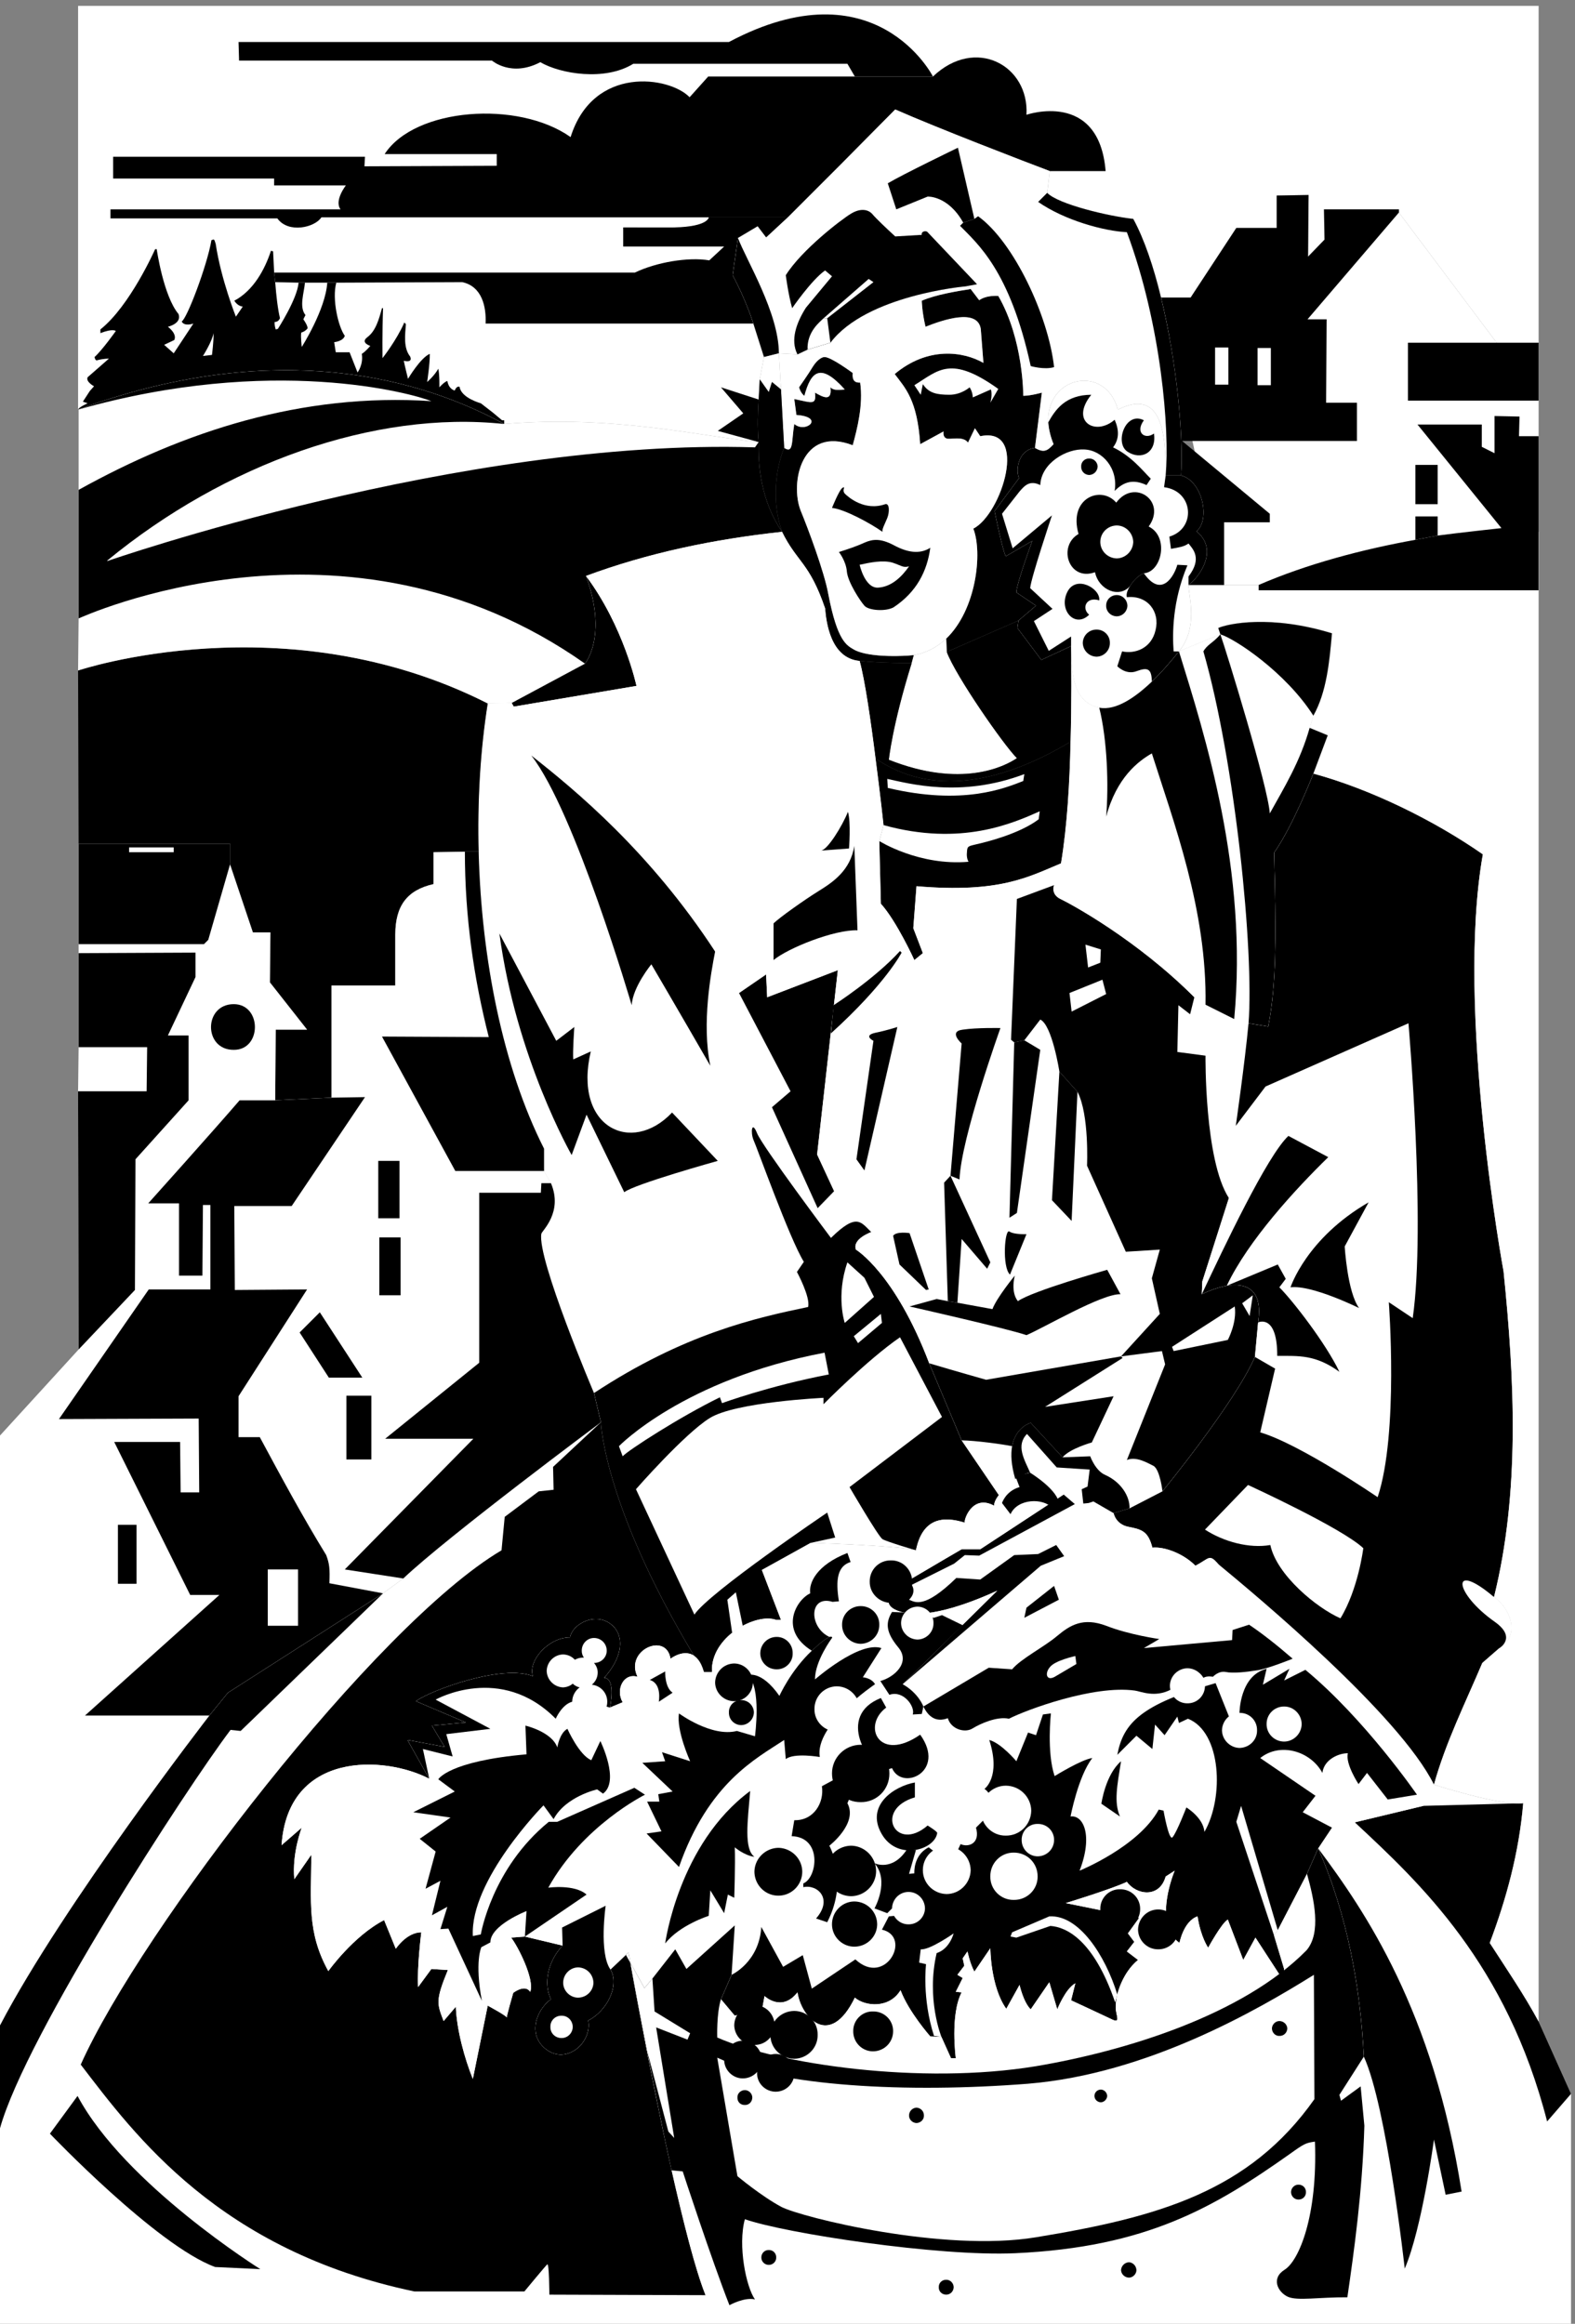 <svg xmlns="http://www.w3.org/2000/svg" xml:space="preserve" width="394.267" height="581.733"><rect width="100%" height="100%" fill="#808080" stroke="none"/><path d="M772.25 1447.25c84.27 79.84 372 294 372 294l-13 55s-107.92 253.75-99 300c1.3 5.72 41.08 40.42 18 95l-13 23v42c-78.34 154.84-117.723 359.05-123 556-2.664 98.07 3.086 194.18 17 282l45 1 138 74s43.38 51.14 2 165c116.49 43.23 239.92 69.1 369 83 28.08-57.25 51.42-57.25 81-144 2.08-24.92 9.81-93.97 65-99 9.7-34.34 21.28-114.12 30-184 8.88-67.25 15-125 15-125l-8-30 3-118c29.7-32.84 63-106 63-106l16 13-18 47 6 79c157.43-13.53 211.51 17.98 272 43 11.5 68.61 16.41 152.84 18 229 2.28 75.23 1.34 142.68 1 180 .45-50.16 2.96-105.83 53-116 30.93-6.02 67.16 18.72 99 49 19.51 18.85 37.38 39.69 51 57l78 32-4 12c17.97 8.1 98.75 25.42 214-10-4.69-53.59-10.08-110.73-35-155l-7-23 34-14-27-72c106.42-28.92 225.97-87.12 319-152-51.75-292.75 39-785 39-785 21.05-206.02 30.75-416.77-18-613 29.75-20.58 51.3-71.72 9-97l-31-27c-32.2-75.94-68.86-149.24-91-229 0 0 125.92-40.64 168-35-7.87-92.754-31.59-179.535-63-263 31.05-48.184 64.67-97.281 92-148l61-136v-433h-2957v562c119.25 228.125 394 583 394 583l35 43 292 187 38 28" style="fill:#fff;fill-opacity:1;fill-rule:nonzero;stroke:none" transform="matrix(.133 0 0 -.133 -1.767 587.633)"/><path d="M1661.25 2990.25c36.25-22.75 150.56-97.92 367 32-1.59-76.16-6.5-160.39-18-229-60.49-25.02-114.57-56.53-272-43l-6-79 18-47-16-13s-33.3 73.16-63 106l-3 118 8 30s-6.12 57.75-15 125" style="fill:#000;fill-opacity:1;fill-rule:nonzero;stroke:none" transform="matrix(.133 0 0 -.133 -1.767 587.633)"/><path d="m1684.25 2935.25-1 17c39.45-8.35 138.28-36.42 258 9l-2-13c-34.48-13.36-113.15-46.66-255-13m-8-70-8-30s74.84-47.14 168-39c0 0-4.36 6.43-3 18 .5 11.77 2.52 11.23 18 15 15.84 3.5 80.56 19.16 117 47l2 15c-50.38-22.28-147.57-66.47-294-26" style="fill:#fff;fill-opacity:1;fill-rule:nonzero;stroke:none" transform="matrix(.133 0 0 -.133 -1.767 587.633)"/><path d="m1114.25 3169.25-138-74 4-7 231 39s-23.62 111.47-95 207c41.38-113.86-2-165-2-165" style="fill:#000;fill-opacity:1;fill-rule:nonzero;stroke:none" transform="matrix(.133 0 0 -.133 -1.767 587.633)"/><path d="M1338.25 1271.25h15c-2.97 66.48 83.42 112.08 121 98h9l-36 94 92 51s163.88-5.06 198-14c12.55 61.5 51.74 64.57 92 52-2.58 4.42 14.08 54.42 55 32 .14 5.68 3.46 12.88 9 20l-70 103-61 145c-64.75 170.25-138 214-138 214-7.16 20.38 29 33 29 33l-70 77-32 69 39 347-133-51-2 43-51-35-45 78-148 500-231-39-4 7-45-1c-13.914-87.82-19.664-183.93-17-282 5.277-196.95 44.66-401.16 123-556v-42l13-23c23.08-54.58-16.7-89.28-18-95-8.92-46.25 99-300 99-300l13-55s5.02-166.62 194-470" style="fill:#fff;fill-opacity:1;fill-rule:nonzero;stroke:none" transform="matrix(.133 0 0 -.133 -1.767 587.633)"/><path d="M1359.25 2627.25c-7.58-38.92-25.68-135.12-9-215-62.84 108.96-111 191-111 191s-35.03-42.39-37-77c0 0-106.99 365.65-189 470 83.39-65.38 223.89-181.87 346-369m224-451-32 69 39 347-133-51-2 43-51-35 97-185-35-30 86-190 31 32m-219 57s-157.37-43.82-176-59l-71 146-28-76s-104.582 182.44-136 417l107-202 34 26s-3.32-46.26-2-61l33 15c-33.58-142.58 76.42-195.92 153-115l86-91" style="fill:#000;fill-opacity:1;fill-rule:nonzero;stroke:none" transform="matrix(.133 0 0 -.133 -1.767 587.633)"/><path d="M1893.25 1604.25c-5.54-7.12-8.86-14.32-9-20-40.92 22.42-57.58-27.58-55-32-40.26 12.57-79.45 9.5-92-52-34.12 8.94-198 14-198 14l-92-51 36-94h-9c-37.58 14.08-123.97-31.52-121-98h-15c-188.98 303.38-194 470-194 470l-13 55c169.9 111.93 305.07 141.63 403 162 4.79 18.38-21 66-21 66l13 19c-26.96 43.54-88.84 217.14-95 230-5.4 13.57-3.15 37.21 7 12 9.85-24.79 139-197 139-197 49.49 48.69 56.51 29.05 76 11 0 0-36.16-12.62-29-33 0 0 73.25-43.75 138-214l61-145 70-103" style="fill:#000;fill-opacity:1;fill-rule:nonzero;stroke:none" transform="matrix(.133 0 0 -.133 -1.767 587.633)"/><path d="m1671.25 1945.25-51-42 8-13 45 38-2 17m-13 32-55-49s-17.03 50.79 5 114l32-29 18-36m-93-105 8-41c-111.58-21.25-201-54-201-54l-4 11c-74.92-36.58-171.81-99.11-183-111l-7 19s121.28 125.6 387 176" style="fill:#fff;fill-opacity:1;fill-rule:nonzero;stroke:none" transform="matrix(.133 0 0 -.133 -1.767 587.633)"/><path d="m1707.25 1901.25 79-150-174-132s54.14-93.09 62-98c8.8-5.09 63-21 63-21-34.12 8.94-198 14-198 14l46 10-15 47s-222.98-150.72-250-192l-110 236s91.13 104.29 139 134c48.8 30.29 214 38 214 38v-12s82.54 83.73 144 126m116-194 70-103c7.39 10.85 19.02 21.89 31 30-7.84 26.65-8.71 46.75-6 62 6.79 36.6 35 44 35 44l60-65 52 2s9.75-27.25 28-35c30.24-13.47 46.75-40.58 46-63l62 32s136.25 166.25 174 253l6 65c10.09 66.15-26.01 74.02-59 69-24.46-4.3-47-16-47-16l1 24 50 157 13 136s17.1 118.99 24 193l-27 8-54 27-21 14c-108.43 108.57-232.39 175.63-252 185-18.87 9.06-12 26-12 26l13 41c-60.49-25.02-114.57-56.53-272-43l-6-79 18-47-16-13s-33.3 73.16-63 106l-81-125-39-347 32-69 70-77s-36.16-12.62-29-33c0 0 73.25-43.75 138-214l61-145" style="fill:#fff;fill-opacity:1;fill-rule:nonzero;stroke:none" transform="matrix(.133 0 0 -.133 -1.767 587.633)"/><path d="m1922.25 2456.25-9-330 14 9 44 307-30 18-19-4m119-93-11-243-37 39 14 242 34-38m-464 110 5 53s77.31 49.52 125 102l3-3s-29.63-58.37-133-152m63-258-15 21 32 223s-19.77 9.82 3 15c22.33 4.55 42 11 42 11l-62-270m179-17-17 7 21 249s-25.65 22.58 2 26c27.35 4.08 71 3 71 3s-74.32-207.13-77-285" style="fill:#000;fill-opacity:1;fill-rule:nonzero;stroke:none" transform="matrix(.133 0 0 -.133 -1.767 587.633)"/><path d="m1922.25 2456.25-6 5 11 265 70 26s-6.87-16.94 12-26c19.61-9.37 143.57-76.43 252-185l-8-32-22 17-2-88 53-7s-2.24-196.57 44-268l-50-157-1-24s22.54 11.7 47 16c32.99 5.02 69.09-2.85 59-69l-6-65c-37.75-86.75-174-253-174-253s-4.63 41.11-17 48c-12.75 6.36-32.8 18.18-50 11l72 180-6 25-77-10 73 80-15 67 15 54-64-4-73 162s4.49 96.33-18 139l-34 38s-13.58 87.66-36 98l-30-39-19-4m-166-466 5 1-36 106s-24.87 4-31-5l12-54 50-48m41-21 18-3 8 120 48-56 6 12-75 163-12-13 7-223m117 50 31 76s-23.54-.91-32 5c-9.04 6.59-14.21-67.3 1-81" style="fill:#000;fill-opacity:1;fill-rule:nonzero;stroke:none" transform="matrix(.133 0 0 -.133 -1.767 587.633)"/><path d="M1923.25 2017.25s-34.05-41.48-42-63l-66 12-18 3-21 4-51-14s185.05-41.82 220-54c29.75 12.25 142.38 78.55 177 77l-25 46s-141.33-39.89-168-59c0 0-14.03 13.68-6 48" style="fill:#000;fill-opacity:1;fill-rule:nonzero;stroke:none" transform="matrix(.133 0 0 -.133 -1.767 587.633)"/><path d="m2371.25 1980.25-20-15 14-24zm-34-21-118-76 3-8 102 21s17.55 32.49 13 63" style="fill:#fff;fill-opacity:1;fill-rule:nonzero;stroke:none" transform="matrix(.133 0 0 -.133 -1.767 587.633)"/><path d="m2013.25 1675.25-60 65s-28.21-7.4-35-44c-18.32 3.77-67.53 10.48-95 11l-61 145c48.46-14.47 107-31 107-31l254 44 3-3-146-92 129 20-41-87s-41.95-11.71-55-28m-1854-1202-52-71s201.008-210.77 311-251l85-4s-255.148 159.438-344 326m2421 74c-6.58 128.535-30.04 264.176-86 392 89.08-119.25 216.46-305.934 270-646l-30-6-22 104s-22.14-166.254-55-243c0 0-33.85 305.406-77 399m237 214c31.05-48.184 64.67-97.281 92-148l61-136-45-52c-76.18 296.789-238.58 448.082-362 563l129 31 188 5c-7.87-92.754-31.59-179.535-63-263" style="fill:#000;fill-opacity:1;fill-rule:nonzero;stroke:none" transform="matrix(.133 0 0 -.133 -1.767 587.633)"/><path d="M1341.25 98.25c-55.17 137.449-145 645-145 645l-34-32c17.92-30.207-7.25-78.75-42-96 7.75-41.855-40.25-82.75-78-55-37.25 27.25-19.75 74.75 8 95-14.82 30.484-5.25 72.25 22 101l-71 17-26-2c12.348-15.375 44.75-78.75 36-102-10.04 15.289-32-2-32-2s-14.145-48.77-12-47c2.75 2.25-36 23-36 23l-28-138c-15.379 37.934-30.418 92.305-32 136l-23-27c-12.316 32.273-15.75 38.25 8 96l-31 2-25-34c-2.289 37.953 6 103 6 103s27.102-.137 0 0c-27.898-.137-48-31-48-31l-22 54c-57.969-29.957-105-96-105-96-40.035 72.598-32.512 129.25-32 219l-32-46c-4.637 49.578 14 97 14 97l-38-33c11.934 177.46 193.82 168.92 278 125l-41 73 70-13-24 40 64 6-94 40c27.082 20.42 163.75 70.42 220 47-9.58 30.08 30.42 73.42 70 73 3.75 23.75 43.75 47.08 74 27 29.75-19.92 26.42-63.25-10-103 23.19-1.07 11-56 11-56l24 10c-13.81 23.55 1.42 55.75 28 48-24.72 49.81 54.05 85.06 62 34 23.41 16.28 51.42 17.08 63-25-188.98 303.38-194 470-194 470l-90-84 1-43-28-3-64-48-6-63c-237.25-140.25-678.398-714.281-792-968 101.809-132.883 261.18-350.008 628-427h207s39.75 48.082 43 51c3.85 3.242 4-57 4-57l294-1" style="fill:#000;fill-opacity:1;fill-rule:nonzero;stroke:none" transform="matrix(.133 0 0 -.133 -1.767 587.633)"/><path d="m2030.25 2514.25 65 33-7 27-62-25 4-35m31 83-5 43 29-9-1-25-23-9m631-1578c-55.45 95.96-160.23 203.4-246 277-30.83 26.73-58.59 48.35-82 64 0 0-40.32 94.02-58 114-17.32 20.02-16.25 10.75-43-3-22.44 22.82-58.25 36.25-81 34-7.83 30.28-19.23 34.14-44 39-25.27 4.4-29 26-29 26l30 9 62 32s136.25 166.25 174 253l6 65c10.09 66.15-26.01 74.02-59 69-24.46-4.3-47-16-47-16l1 24 50 157 13 136s17.1 118.99 24 193l37-6c16.42 82.08 14.75 187.08 11 327 35.42 50.08 74 149 74 149 106.42-28.92 225.97-87.12 319-152-51.75-292.75 39-785 39-785 21.05-206.02 30.75-416.77-18-613 29.75-20.58 51.3-71.72 9-97l-31-27c-32.2-75.94-68.86-149.24-91-229l-20-40" style="fill:#fff;fill-opacity:1;fill-rule:nonzero;stroke:none" transform="matrix(.133 0 0 -.133 -1.767 587.633)"/><path d="M2322.25 1998.25c32.99 5.02 69.09-2.85 59-69 0 0 36.21 16.87 36-63 40.84-.23 71.64 2.73 117-30-25.34 53.23-88.01 134.23-113 159l12 16-15 27-96-40m0 0c-24.46-4.3-47-16-47-16 40.92 86.54 122.7 260.32 163 298l75-40c-61.25-59.74-150.89-156.86-191-242" style="fill:#000;fill-opacity:1;fill-rule:nonzero;stroke:none" transform="matrix(.133 0 0 -.133 -1.767 587.633)"/><path d="M2442.25 1995.25s29.66 92.28 147 160l-45-83s4.87-85.57 27-116c0 0-88.95 44.13-129 39" style="fill:#000;fill-opacity:1;fill-rule:nonzero;stroke:none" transform="matrix(.133 0 0 -.133 -1.767 587.633)"/><path d="M2363.25 2492.25c-6.9-74.01-24-193-24-193l56 74 269 119s33.16-379.98 8-555l-45 30s18.86-247.39-21-367c0 0-146.12 100-221 122l28 120-38 22c-37.75-86.75-174-253-174-253l-62-32-30-9s3.73-21.6 29-26c24.77-4.86 36.17-8.72 44-39 22.75 2.25 58.56-11.18 81-34 26.75 13.75 25.68 23.02 43 3 70.84-58.37 340.84-283.27 406-415 22.14 79.76 58.8 153.06 91 229l31 27s35.17 19.8-7 50c-78.05 54.66-84.75 117.25-2 47 48.75 196.23 39.05 406.98 18 613 0 0-90.75 492.25-39 785-93.03 64.88-212.58 123.08-319 152 0 0-38.58-98.92-74-149 3.75-139.92 5.42-244.92-11-327l-37 6" style="fill:#000;fill-opacity:1;fill-rule:nonzero;stroke:none" transform="matrix(.133 0 0 -.133 -1.767 587.633)"/><path d="m2281.25 1539.25 81 84s176.91-81 217-119c0 0-9.33-76.85-43-132-44.58 19.42-120.05 81.46-132 138-39.25-6.92-87.64 5.98-123 29" style="fill:#fff;fill-opacity:1;fill-rule:nonzero;stroke:none" transform="matrix(.133 0 0 -.133 -1.767 587.633)"/><path d="M13.25 412.25v194c119.25 228.125 394 583 394 583l35 43 292 187-268-259-19 2c-81.699-107.64-385.578-574.875-434-750" style="fill:#000;fill-opacity:1;fill-rule:nonzero;stroke:none" transform="matrix(.133 0 0 -.133 -1.767 587.633)"/><path d="M2880.25 1024.25c-7.87-92.754-31.59-179.535-63-263 31.05-48.184 64.67-97.281 92-148v2804c-48.91 7.75-70 7-70 7s-83.29-9.04-120-14c-11.7-2.01-42-8-42-8-100.09-18.07-203.73-45.4-295-85h-132c.39-21.87 19-80.19-18-125l78 32-4 12c17.97 8.1 98.75 25.42 214-10-4.69-53.59-10.08-110.73-35-155l-7-23 34-14-27-72c106.42-28.92 225.97-87.12 319-152-51.75-292.75 39-785 39-785 21.05-206.02 30.75-416.77-18-613 29.75-20.58 51.3-71.72 9-97l-31-27c-32.2-75.94-68.86-149.24-91-229 0 0 125.92-40.64 168-35" style="fill:#fff;fill-opacity:1;fill-rule:nonzero;stroke:none" transform="matrix(.133 0 0 -.133 -1.767 587.633)"/><path d="M2382.25 3317.25c91.27 39.6 194.91 66.93 295 85 0 0 30.3 5.99 42 8 36.71 4.96 120 14 120 14s21.09.75 70-7v-110h-527v10m-684 895-105-106-97-97-41-38-16 21-37-22-10-70c25.25-46.5 39-91 39-91l20-63-8-42-2-38c-1.25-22.92-2.99-48.03 0-80-107.92 10.42-273.59 51.55-479 34-80.582 43.08-364.289 188.12-802 27v760h2749v-634h-79l-184 245v6h-141l1-57-31-32 1 116-60-1v-61h-76l-86-131h-56v1c-13.71 56.77-31.31 108.97-52 147-46.25 5-141.25 27.5-162 49l5 41c-46.64 17.5-214.41 82.15-291 116" style="fill:#fff;fill-opacity:1;fill-rule:nonzero;stroke:none" transform="matrix(.133 0 0 -.133 -1.767 587.633)"/><path d="M1769.25 4274.25s-107.37 212-384 65h-923l1-35h476s36.375-31.75 91-3c37.56-22.02 121.63-36.15 175-3h403l14-24h147" style="fill:#000;fill-opacity:1;fill-rule:nonzero;stroke:none" transform="matrix(.133 0 0 -.133 -1.767 587.633)"/><path d="M948.25 4106.25v22h-211c56.5 87.38 251.5 101.75 350 32 42.75 136 186.5 114.13 224 75l35 39h423c80.13 76.38 181.38 20.75 176-72 0 0 136.63 47.13 149-106h-105c-46.64 17.5-214.41 82.15-291 116l-105-106-97-97h-878c-12-18.95-62-31.12-83-2h-314v17h433c-12.375 16.38 10 45 10 45h-135v13h-303v41h474l-1-18 249 1" style="fill:#000;fill-opacity:1;fill-rule:nonzero;stroke:none" transform="matrix(.133 0 0 -.133 -1.767 587.633)"/><path d="m1455.25 3971.25 41 38h-149s-.37-17.37-64-19c1.21-.29-97 0-97 0v-36h190l-28-26c-39.5 6.75-99.88-3.68-140-23h-679c.859-5.64 1.313-11.96 2-18l44-1h71l237 1c37.41-7.96 45.5-46.62 44-78h505-1s-13.75 44.5-39 91l10 70 37 22 16-21m-524-877c-13.914-87.82-19.664-183.93-17-282v3h-26l-59-1v-60c-50.258-11.47-71.75-41.12-72-95v-96h-120v-211l-106-5 1 133h59l-70 89 1 94h-33l-43 128v39h-285l-1 326s389.75 131.25 771-62" style="fill:#000;fill-opacity:1;fill-rule:nonzero;stroke:none" transform="matrix(.133 0 0 -.133 -1.767 587.633)"/><path d="M575.25 3886.25h12c-1.453-18.57-11.551-45.77 1-61-1.621-2.84-4-8-4-8s8.156-11.18 8-17c-3.074-3.97-7.387-6.66-12-8-1.316-8.36 1-27 1-27s44.777 70.32 48 121h17c-8.375-30.27 3.57-83 16-100-3.008-10.45-20-12-20-12l3-19h26l15-38s11.25 14.63 8 35c7.035 4.15 16 15 16 15s-19 5.88-6 16c16.441 11.96 22.367 34.59 28 55h2c-1.625-45.14-1-94-1-94s26.75 33.88 41 67l3-3c-1.582-20.59-4.816-44.85 8-61 5.512-12.95-12-8-12-8 2.031-10.2 8-34 8-34s23.523 39.83 41 47c.313-18.49-5-53-5-53s13.375 11.38 21 25c2.637-12.59 2-35 2-35s8.723 10.01 15 12c2.875-16.25 14-18 14-18s2.898 9.01 9 7c3.063-21.17 40-31 40-31l22-17 18-15h4v-7c-80.582 43.08-364.289 188.12-802 27 .281 4.04 18 12 18 12l-9 3 13 20 8 9s-16.105 8.55-12 17c14.219 12.57 40 35 40 35s-9.441.29-22-3c-2.609-1.21-4.453 2.4-5 6 15.234 13.92 40 49 40 49s-5 5.38-29-4v7c55.875 44.25 103 151 103 151h3s12.5-87.75 41-122c6.793-18.01-20-24-20-24s17.914-12.89 12-25c-6.484-2.99-19-9-19-9l18-16 37 56s-17.25-6.12-22 4c9.699 4.59 47.969 105.39 56 153 5.445 1.97 5 2.5 8-7 10.125-67.37 38-137 38-137l-42-31c-2.867-15.99-20-43-20-43l17 2s3.367 26.09 3 41l42 31 13 19s-9 0-16 11c35.75 18.95 57.309 58.3 69 94l4-1s1.023-17.71 2-40c.859-5.64 1.313-11.96 2-18 1.855-25.13 4.918-51.31 9-68-2.281-4.64-4.977-6.8-10-7-.906-5.73 2-14 2-14l4 1s36.594 56.56 39 87" style="fill:#000;fill-opacity:1;fill-rule:nonzero;stroke:none" transform="matrix(.133 0 0 -.133 -1.767 587.633)"/><path d="M962.25 3620.25c205.41 17.55 371.08-23.58 479-34-1.25-46.25 4.59-110.49 44-169-129.08-13.9-252.51-39.77-369-83 41.38-113.86-2-165-2-165l-138-74-45-1c-381.25 193.25-771 62-771 62l1 98v394l-1-1c437.711 161.12 721.418 16.08 802-27" style="fill:#fff;fill-opacity:1;fill-rule:nonzero;stroke:none" transform="matrix(.133 0 0 -.133 -1.767 587.633)"/><path d="m1434.25 3576.25 7 10c-1.25-46.25 4.59-110.49 44-169-129.08-13.9-252.51-39.77-369-83 41.38-113.86-2-165-2-165-450.543 317.82-950.348 85.88-953 85v242c197.77 109.77 419.301 183.07 664 167-36.105 14.45-299.227 88-665-16 437.711 161.12 721.418 16.08 802-27-244.66 26.06-526-75.25-747-257v-1s664.75 231.5 1219 214" style="fill:#000;fill-opacity:1;fill-rule:nonzero;stroke:none" transform="matrix(.133 0 0 -.133 -1.767 587.633)"/><path d="M2317.25 3317.25h65v-10h527v466h-80 1l-184 245v6h-141l1-57-31-32 1 116-60-1v-61h-76l-86-131h-56" style="fill:#fff;fill-opacity:1;fill-rule:nonzero;stroke:none" transform="matrix(.133 0 0 -.133 -1.767 587.633)"/><path d="M2317.25 3317.25v118h86v16l-165 137h329v72h-58l1 157h-36l172 201v6h-141l1-57-31-32 1 116-60-1v-61h-76l-86-131h-56v1c29.75-120.97 42.88-263.32 38-336 40.42-9.92 55.42-83.25 29-105 44.75-36.58 1.42-89.92-15-101h67m402 93c36.71 4.96 120 14 120 14l-158 195h121v-42l24-12v70l47-1-1-37h37v-290h-527v10c91.27 39.6 194.91 66.93 295 85" style="fill:#000;fill-opacity:1;fill-rule:nonzero;stroke:none" transform="matrix(.133 0 0 -.133 -1.767 587.633)"/><path d="M2405.25 3693.25v70h-25v-70h25" style="fill:#fff;fill-opacity:1;fill-rule:nonzero;stroke:none" transform="matrix(.133 0 0 -.133 -1.767 587.633)"/><path d="M2909.25 3664.25v109h-246v-109h246m-190-121v-74h-42v74h42m0-133c-11.7-2.01-42-8-42-8v44h42v-36" style="fill:#000;fill-opacity:1;fill-rule:nonzero;stroke:none" transform="matrix(.133 0 0 -.133 -1.767 587.633)"/><path d="M407.25 1189.25s-274.75-354.875-394-583v1110l148 162-1 486 1 83v383h285v-39l1-4-1 4 43-128h33l-1-94 70-89h-59l-1-133 106 5v211h120v96c.25 53.88 21.742 83.53 72 95v60l59 1h26v-3c5.277-196.95 44.66-401.16 123-556v-42l13-23c23.08-54.58-16.7-89.28-18-95-8.92-46.25 99-300 99-300l13-55s-287.73-214.16-372-294l-38-28-292-187-35-43" style="fill:#fff;fill-opacity:1;fill-rule:nonzero;stroke:none" transform="matrix(.133 0 0 -.133 -1.767 587.633)"/><path d="m442.25 1232.25 292 187-101 19c1.125 27.38.121 36.56-6 53-44.543 72.49-84.969 147.6-125 222h-40v77l129 201-136-1-1 158h108l138 205-63-1-106-5h-67c-51.328-59.63-172-194-172-194h58v-136h44l1 133h14v-159h-116l-169-244 263 1 1-139h-35l-1 95h-124l143-288h55l-253-227h234l35 43" style="fill:#000;fill-opacity:1;fill-rule:nonzero;stroke:none" transform="matrix(.133 0 0 -.133 -1.767 587.633)"/><path d="m381.25 2579.25-52-110h39v-122l-100-111-1-246-106-112-1 486h129l1 83h-129v177l220 1v-46m65 212v39h-285v-189h236l8 8 41 142 1-4-1 4m468 24h-26c.07-123.38 16.777-238.19 45-349l-201 1 138-253h167v42c-78.34 154.84-117.723 359.05-123 556m217-1016s-107.92 253.75-99 300c1.3 5.72 41.08 40.42 18 95h-18l-1-18h-116v-320l-177-143h166l-242-246 110-17c84.27 79.84 372 294 372 294l-13 55" style="fill:#000;fill-opacity:1;fill-rule:nonzero;stroke:none" transform="matrix(.133 0 0 -.133 -1.767 587.633)"/><path d="M574.25 1358.25v106h-57v-106h57" style="fill:#fff;fill-opacity:1;fill-rule:nonzero;stroke:none" transform="matrix(.133 0 0 -.133 -1.767 587.633)"/><path d="M270.25 1437.25v111h-35v-111h35m442 234v120h-47v-120h47m-97 277-38-38 55-85h63l-80 123m150 177v108h-40v-108h40m2-145v109h-40v-109h40" style="fill:#000;fill-opacity:1;fill-rule:nonzero;stroke:none" transform="matrix(.133 0 0 -.133 -1.767 587.633)"/><path d="M340.25 2814.25v9h-84v-9h84" style="fill:#fff;fill-opacity:1;fill-rule:nonzero;stroke:none" transform="matrix(.133 0 0 -.133 -1.767 587.633)"/><path d="M453.25 2442.25c53.094-.39 53.094 85.89 0 86-57.09-.11-57.09-86.39 0-86" style="fill:#000;fill-opacity:1;fill-rule:nonzero;stroke:none" transform="matrix(.133 0 0 -.133 -1.767 587.633)"/><path d="M2325.25 3694.25v70h-25v-70h25m-934-2349-9 62 16 14 13-63-20-13" style="fill:#fff;fill-opacity:1;fill-rule:nonzero;stroke:none" transform="matrix(.133 0 0 -.133 -1.767 587.633)"/><path d="m1795.25 3191.25-1 25c-16.66-15.63-36.82-26.86-61-31l-4-15s-57.58-.25-98 4c-55.19 5.03-62.92 74.08-65 99-29.58 86.75-52.92 86.75-81 144-20.27 57.48-11.92 119.42 4 158 17.85-11.62 13.53 11.8 19 45 21.75-18.58 58.42 13.08 4 17l-4 30c33.25-6.99 41.75-12.25 39 12 13.06-7.14 32.75-19.25 29 10 5.37-5.23 12.23-5.62 27-4-45.75 51-63.6 34.18-76-12-7.18 5.14-10 16-10 16s17.46 24.64 26 39c8.45 13.52 18.07 18.35 22 18 12.01.43 53-30 53-30-1.37-14.03 4.25-18.75 14-18 6.14-42.57-5.92-88.39-14-118-97 37.25-118.25-71.5-98-123 13.56-32.78 44.75-116 52-157 17.24-89.75 34.79-96.7 49-105 13.67-7.49 45-14 101-11 4.13.48 7.73.87 11 1 24.18 4.14 44.34 15.37 61 31 56.94 54.58 68.57 161.93 51 207 53.7 27.54 105.13 193.2 13 174l-10 15-13-27c-9.91 13.62-34.74 4.5-41 8-7.08 3.16-5 13-5 13l-44-24c-5.46 82.84-27.52 104.97-48 132 62.66 52.52 129.42 42.42 167 21l-5 64c-6.31 39.3-71.36 16.88-104 4-6.89 29.5-7 49-7 49 25.31 11.22 66.39 18.05 92 22l16-21c14.57 10.17 36 8 36 8 47.73-82.79 47-188 47-188 14.58.14 35 6 35 6l-13-104c-29.58-3.58-37.35-38.45-30-57l-46-62s14.75-72.92 21-85l50 29s-29.58-80.25-30-97l37-25-33-28-135-59" style="fill:#000;fill-opacity:1;fill-rule:nonzero;stroke:none" transform="matrix(.133 0 0 -.133 -1.767 587.633)"/><path d="M1734.25 3693.25c45.68 28.19 68.22 57.09 158-7l-15-26s4.43 15 1 25l-34-15s.04 10.02-6 19c0 0-15.37-13.95-38-14-23.11.07-38.82 2.74-50 20l-4-20-12 18" style="fill:#fff;fill-opacity:1;fill-rule:nonzero;stroke:none" transform="matrix(.133 0 0 -.133 -1.767 587.633)"/><path d="M1576.25 3773.25c67.88 89.86 254 106 254 106l10-5c-25.61-3.95-66.69-10.78-92-22 0 0 .11-19.5 7-49 32.64 12.88 97.69 35.3 104-4l5-64c-37.58 21.42-104.34 31.52-167-21 20.48-27.03 42.54-49.16 48-132l44 24s-2.08-9.84 5-13c6.26-3.5 31.09 5.62 41-8l13 27 10-15c92.13 19.2 40.7-146.46-13-174 17.57-45.07 5.94-152.42-51-207-16.66-15.63-36.82-26.86-61-31l-11-1c-56-3-87.33 3.51-101 11-14.21 8.3-31.76 15.25-49 105-7.25 41-38.44 124.22-52 157-20.25 51.5 1 160.25 98 123 8.08 29.61 20.14 75.43 14 118-9.75-.75-15.37 3.97-14 18 0 0-40.99 30.43-53 30-3.93.35-13.55-4.48-22-18-8.54-14.36-26-39-26-39s2.82-10.86 10-16c12.4 46.18 30.25 63 76 12-14.77-1.62-21.63-1.23-27 4 3.75-29.25-15.94-17.14-29-10 2.75-24.25-5.75-18.99-39-12l4-30c54.42-3.92 17.75-35.58-4-17-5.47-33.2-1.15-56.62-19-45l-6 110-4 68 35-2 19 9 43 13" style="fill:#fff;fill-opacity:1;fill-rule:nonzero;stroke:none" transform="matrix(.133 0 0 -.133 -1.767 587.633)"/><path d="M1579.25 3462.25s13.65 34.47 20 38c6.99 3.14-2.06-3.5 4-11 6.71-6.82 37.45-33.47 76-20 8.41 2.55 8.53-14.74 4-26-4.7-11.7-10.2-20.88-9-26-22.02 15.77-72.28 43.04-95 45m13-83c17.39 5.53 33.81 11 49 18 14.81 6.34 29.28 7.94 54-5 25.28-13.73 48.95-17.86 69-5-5.92-43.92-25.66-83.22-69-112-15.25-8.58-47.71-5.95-55 3-7.34 7.98-31.1 43.9-33 64-1.43 19.9-15 37-15 37" style="fill:#000;fill-opacity:1;fill-rule:nonzero;stroke:none" transform="matrix(.133 0 0 -.133 -1.767 587.633)"/><path d="M1631.25 3355.25c19.43 4.31 43.68 9.35 62 4 17.76-5.94 19.39-9.9 31-7-13.9-19.94-33.14-38.45-58-40-25.14-1.78-35 43-35 43m163-139c-16.66-15.63-36.82-26.86-61-31l-4-15c-36.73-117.88-43-182-43-182 135.33-53.8 216.74-13.46 241 3-25.28 25.3-115.58 155.42-132 200l-1 25" style="fill:#fff;fill-opacity:1;fill-rule:nonzero;stroke:none" transform="matrix(.133 0 0 -.133 -1.767 587.633)"/><path d="M2028.25 3022.25c2.28 75.23 1.34 142.68 1 180l-56-26-45 60 2 14-135-59c16.42-44.58 106.72-174.7 132-200-24.26-16.46-105.67-56.8-241-3 0 0 6.27 64.12 43 182 0 0-57.58-.25-98 4 9.7-34.34 21.28-114.12 30-184 36.25-22.75 150.56-97.92 367 32" style="fill:#000;fill-opacity:1;fill-rule:nonzero;stroke:none" transform="matrix(.133 0 0 -.133 -1.767 587.633)"/><path d="M2117.25 3647.25c85.25 42.75 90.54-51.48 90-124h29c40.42-9.92 55.42-83.25 29-105 44.75-36.58 1.42-89.92-15-101 .39-21.87 19-80.19-18-125-13.62-17.31-31.49-38.15-51-57-31.84-30.28-68.07-55.02-99-49-50.04 10.17-52.55 65.84-53 116l-56-26-45 60 2 14 33 28-37 25c.42 16.75 30 97 30 97l-50-29c-6.25 12.08-21 85-21 85l46 62c-7.35 18.55.42 53.42 30 57 17.18-9.96 23.75-5.25 35 7-6.16 14.8-9.08 28.81-10 41-3.49 88.84 108.54 109.43 131 24" style="fill:#fff;fill-opacity:1;fill-rule:nonzero;stroke:none" transform="matrix(.133 0 0 -.133 -1.767 587.633)"/><path d="M2166.25 3339.25c-9.39-3.22-19.86-13.65-26-24-20.25-23.58-58.92-7.75-66 26-49.25-17.92-70.92 48.75-31 72-19.47 68.05 42.65 91.98 71 59 34.08 46.08 95.75 2.75 61-45 39.01-19.05 24.75-85.58-9-88" style="fill:#000;fill-opacity:1;fill-rule:nonzero;stroke:none" transform="matrix(.133 0 0 -.133 -1.767 587.633)"/><path d="M2181.25 3135.25c19.51 18.85 37.38 39.69 51 57h-10c-2.54 33.17-2.37 94.85 26 162l-19 1c-5.82-20.89-29.62-63.83-63-16-9.39-3.22-19.86-13.65-26-24-5.07-7.84-7.69-15.54-6-21 39.08 4.08 62.56-27.29 54-62-8.11-35.29-39.59-45.19-63-40l-9-28s16.45-17.39 37-9c20.76 7.63 27.52 3.89 28-20m-104 47c13.86.29 25.26 11.7 25 26 .26 13.83-11.14 25.23-25 25-14.28.23-25.68-11.17-26-25 .32-14.3 11.72-25.71 26-26" style="fill:#000;fill-opacity:1;fill-rule:nonzero;stroke:none" transform="matrix(.133 0 0 -.133 -1.767 587.633)"/><path d="M2115.25 3258.25c10.76.14 19.69 9.07 20 20-.31 11.09-9.24 20.02-20 20-11.26.02-20.19-8.91-20-20-.19-10.93 8.74-19.86 20-20m-52 266c8.66.22 15.62 7.17 16 16-.38 8.33-7.34 15.28-16 15-8.5.28-15.45-6.67-15-15-.45-8.83 6.5-15.78 15-16" style="fill:#000;fill-opacity:1;fill-rule:nonzero;stroke:none" transform="matrix(.133 0 0 -.133 -1.767 587.633)"/><path d="M2115.25 3367.25c16.73.33 30.5 14.1 31 31-.5 17.07-14.27 30.84-31 31-17.23-.16-31-13.93-31-31 0-16.9 13.77-30.67 31-31" style="fill:#fff;fill-opacity:1;fill-rule:nonzero;stroke:none" transform="matrix(.133 0 0 -.133 -1.767 587.633)"/><path d="M2236.25 3523.25h-29l-3-22c55.64-6.99 60.75-77.82 10-93l3-23c14.11 2.6 24.38 3.77 33 10 8.21-10.22 26.33-27.76 0-62v-16c16.42 11.08 59.75 64.42 15 101 26.42 21.75 11.42 95.08-29 105m-154-235c2.78 22.33-43.69 48.66-60 16-17.25-34.25 14.42-69.25 41-43-14.92 12.08-5.51 34.76 19 27m84 339c-34.58 17.75-55.63-42.57-31-59 25.37-16.9 55.45-2.67 50 34-16.92-12.25-36 1.82-19 25" style="fill:#000;fill-opacity:1;fill-rule:nonzero;stroke:none" transform="matrix(.133 0 0 -.133 -1.767 587.633)"/><path d="m1930.25 3250.25-2-14 45-60 56 26v18l-42-27-28 56 35 23-42 39c1.18 18.27 41 137 41 137l-74-62-20 65 33 42c9.76 11.31 19.42 21.75 39 12 1.59 41.64 50.02 69.11 83 67 33.69-1.22 64.08-35.58 57-78 17.86 17.99 35.42 22.42 60 11l8 12c-15.02 14.83-36.14 42.41-71 59 11.5 15.12 11.75 32.08 3 52-36.25-31.58-84.58-3.25-44 47-48.47-.24-67.51-27.73-81-52 .92-12.19 3.84-26.2 10-41-11.25-12.25-17.82-16.96-35-7-29.58-3.58-37.35-38.45-30-57l-46-62s14.75-72.92 21-85l50 29s-29.58-80.25-30-97l37-25-33-28" style="fill:#000;fill-opacity:1;fill-rule:nonzero;stroke:none" transform="matrix(.133 0 0 -.133 -1.767 587.633)"/><path d="m1698.25 4212.25-105-106-97-97-41-38-16 21-37-22-10-70c25.25-46.5 39-91 39-91l20-63 28 7 35-2 19 9c-1.37 34.13 23.98 52.55 29 58 3.82 1.92 8 1 8 1l6-46c67.88 89.86 254 106 254 106l10-5 16-21c14.57 10.17 36 8 36 8 47.73-82.79 47-188 47-188 14.58.14 35 6 35 6l-13-104c17.18-9.96 23.75-5.25 35 7-6.16 14.8-9.08 28.81-10 41-3.49 88.84 108.54 109.43 131 24 85.25 42.75 90.54-51.48 90-124h29c4.88 72.68-8.25 215.03-38 336-13.71 56.77-31.31 108.97-52 147-46.25 5-141.25 27.5-162 49l5 41c-46.64 17.5-214.41 82.15-291 116" style="fill:#fff;fill-opacity:1;fill-rule:nonzero;stroke:none" transform="matrix(.133 0 0 -.133 -1.767 587.633)"/><path d="m1479.25 3753.25-28-7-20 63s-13.75 44.5-39 91l10 70c16.11-42.35 76.96-141.18 77-217m97 20c67.88 89.86 254 106 254 106l22 4-94 99c-4.5 2.13-11.56-.32-10-6l-50-3c-17.58 16.16-36.23 33.82-43 42-6.98 8.07-21.16 12.34-40 1-18.66-11.16-93.55-68.75-123-116 0 0 4.65-36.21 12-62 0 0 36.51 53.18 62 71l13-11-49-59c-17.77-27.88-30-61.03-16-88l19 9" style="fill:#000;fill-opacity:1;fill-rule:nonzero;stroke:none" transform="matrix(.133 0 0 -.133 -1.767 587.633)"/><path d="m1570.25 3819.25-8-1 86 75 9-6-87-68" style="fill:#fff;fill-opacity:1;fill-rule:nonzero;stroke:none" transform="matrix(.133 0 0 -.133 -1.767 587.633)"/><path d="M1984.25 4055.25c20.75-21.5 115.75-44 162-49 20.69-38.03 38.29-90.23 52-147 29.75-120.97 42.88-263.32 38-336h-29c7.75 85.08-8.3 284.58-73 458-42.58 2.08-116.85 22.05-167 57l17 17m-158-56-6-6c32-33.12 93.79-83.24 133-264 0 0 25.46-7.5 44-2-10.58 96.08-75.84 235.76-143 284l-7-5-21-7" style="fill:#000;fill-opacity:1;fill-rule:nonzero;stroke:none" transform="matrix(.133 0 0 -.133 -1.767 587.633)"/><path d="m1847.25 4006.25-21-7c-28.77 51.28-67 49-67 49l-59-24-16 49c27.97 16.75 132 67 132 67l31-134" style="fill:#000;fill-opacity:1;fill-rule:nonzero;stroke:none" transform="matrix(.133 0 0 -.133 -1.767 587.633)"/><path d="m1562.25 3818.25 8 1 6-46-43-13c-1.37 34.13 23.98 52.55 29 58m-119-114 8 42 28 7 4-68-17 14-6-19-17 24" style="fill:#fff;fill-opacity:1;fill-rule:nonzero;stroke:none" transform="matrix(.133 0 0 -.133 -1.767 587.633)"/><path d="M1485.25 3417.25c-39.41 58.51-45.25 122.75-44 169-2.99 31.97-1.25 57.08 0 80l2 38 17-24 6 19 17-14 6-110c-15.92-38.58-24.27-100.52-4-158" style="fill:#000;fill-opacity:1;fill-rule:nonzero;stroke:none" transform="matrix(.133 0 0 -.133 -1.767 587.633)"/><path d="M1441.25 3586.25c-2.99 31.97-1.25 57.08 0 80l-71 23 42-49-48-33 77-21" style="fill:#000;fill-opacity:1;fill-rule:nonzero;stroke:none" transform="matrix(.133 0 0 -.133 -1.767 587.633)"/><path d="M1116.25 3334.25c116.49 43.23 239.92 69.1 369 83 28.08-57.25 51.42-57.25 81-144 2.08-24.92 9.81-93.97 65-99 9.7-34.34 21.28-114.12 30-184 8.88-67.25 15-125 15-125l-8-30 3-118-81-125-133-51-2 43-51-35-45 78-148 500s-23.62 111.47-95 207" style="fill:#fff;fill-opacity:1;fill-rule:nonzero;stroke:none" transform="matrix(.133 0 0 -.133 -1.767 587.633)"/><path d="m1558.25 2817.25 53 4s3.97 48.84-2 69c-10.5-26.5-38.91-72.66-51-73m63 9 6-159c-43.5 1.5-130.39-33.19-158-56v69c10.45 10.51 58.41 44.55 85 61 25.91 16.05 59.89 38.41 67 85" style="fill:#000;fill-opacity:1;fill-rule:nonzero;stroke:none" transform="matrix(.133 0 0 -.133 -1.767 587.633)"/><path d="m2485.25 2962.25 27 72-34 14 7 23c24.92 44.27 30.31 101.41 35 155-115.25 35.42-196.03 18.1-214 10l4-12-78-32c-13.62-17.31-31.49-38.15-51-57-31.84-30.28-68.07-55.02-99-49-50.04 10.17-52.55 65.84-53 116 .34-37.32 1.28-104.77-1-180-1.59-76.16-6.5-160.39-18-229l-13-41s-6.87-16.94 12-26c19.61-9.37 143.57-76.43 252-185l21-14 54-27 27-8 37-6c16.42 82.08 14.75 187.08 11 327 35.42 50.08 74 149 74 149" style="fill:#fff;fill-opacity:1;fill-rule:nonzero;stroke:none" transform="matrix(.133 0 0 -.133 -1.767 587.633)"/><path d="M2485.25 3071.25c24.92 44.27 30.31 101.41 35 155-115.25 35.42-196.03 18.1-214 10l4-12c26.42-7.58 122.76-71.01 175-153m0-109s-38.58-98.92-74-149c3.75-139.92 5.42-244.92-11-327l-37 6c10.51 134.72-24.92 491.08-85 700 7.41 13.13 17.58 15.27 32 32 11.32-32.14 89.87-287.26 93-337 27.37 49.33 56.82 96.8 75 161l34-14-27-72" style="fill:#000;fill-opacity:1;fill-rule:nonzero;stroke:none" transform="matrix(.133 0 0 -.133 -1.767 587.633)"/><path d="M2082.25 3086.25c30.93-6.02 67.16 18.72 99 49 19.51 18.85 37.38 39.69 51 57 49.38-159.55 130.25-412.25 104-692l-54 27c3.18 177.7-60.58 345.38-101 473-25.41-14.53-66.25-45.25-86-119 4.89 57.85 2.25 143.75-13 205" style="fill:#000;fill-opacity:1;fill-rule:nonzero;stroke:none" transform="matrix(.133 0 0 -.133 -1.767 587.633)"/><path d="m2002.25 1656.25 62-4-4-32-11-5 3-27 10 1 9 3 38-22s3.73-21.6 29-26c24.77-4.86 36.17-8.72 44-39 22.75 2.25 58.56-11.18 81-34 26.75 13.75 25.68 23.02 43 3 17.68-19.98 58-114 58-114l-31-10-1-19-166-15 29 17s-56.77 7.93-100 25c-43.44 16.26-67.71 1.29-92-19-24.14-20.61-68.23-42.79-85-63l-44 3-123-73s-8.8 24.97-39 42l260 223 44 18-15 21-34-17-45-2-64-46-45 3c-61.13-59.54-77.77-45.23-89-41l5 28 80 40 20 16 27-1 180 97-21 18c-20.9 37.19-36.82 44.71-63 41-10.59 24.23-27.54 51.06-6 73l56-63" style="fill:#fff;fill-opacity:1;fill-rule:nonzero;stroke:none" transform="matrix(.133 0 0 -.133 -1.767 587.633)"/><path d="m1712.25 1248.25 178 176c-40.96-18.77-124.97-53.21-177-41-51.47 13.14-22.47 41.81 18 65 39.53 23.48 92 54 92 54h35l157 103 21-18-180-97-27 1-20-16-80-40s10.06-13.36-5-28c11.23-4.23 27.87-18.54 89 41l45-3 64 46 45 2 34 17 15-21-44-18-260-223m229 125 4 19 52 41 9-26-65-34" style="fill:#000;fill-opacity:1;fill-rule:nonzero;stroke:none" transform="matrix(.133 0 0 -.133 -1.767 587.633)"/><path d="M1924.25 1634.25c9.52 6.27 19.21 10.79 28 12-10.59 24.23-27.54 51.06-6 73l56-63 62-4-4-32-11-5 3-27 10 1 9 3 38-22 30 9c.75 22.42-15.76 49.53-46 63-18.25 7.75-28 35-28 35l-52-2-60 65s-28.21-7.4-35-44c-2.71-15.25-1.84-35.35 6-62" style="fill:#000;fill-opacity:1;fill-rule:nonzero;stroke:none" transform="matrix(.133 0 0 -.133 -1.767 587.633)"/><path d="m2494.25 939.25 26 39 43 10 129 31c-50.53 87.46-141.41 183.91-222 256-8.04 7.34-16.03 14.35-24 21-30.52 26.42-58.79 48.49-82 64l-31-10-1-19-166-15 29 17s-56.77 7.93-100 25c-43.44 16.26-67.71 1.29-92-19-24.14-20.61-68.23-42.79-85-63l-44 3-123-73s-8.8 24.97-39 42l178 176c-40.96-18.77-124.97-53.21-177-41-51.47 13.14-22.47 41.81 18 65 39.53 23.48 92 54 92 54h35l157 103c-20.9 37.19-36.82 44.71-63 41-8.79-1.21-18.48-5.73-28-12-11.98-8.11-23.61-19.15-31-30-5.54-7.12-8.86-14.32-9-20-40.92 22.42-57.58-27.58-55-32-40.26 12.57-79.45 9.5-92-52-34.12 8.94-198 14-198 14l-92-51 36-94h-9c-37.58 14.08-123.97-31.52-121-98h-15c-11.58 42.08-39.59 41.28-63 25-7.95 51.06-86.72 15.81-62-34-26.58 7.75-41.81-24.45-28-48l-24-10s12.19 54.93-11 56c36.42 39.75 39.75 83.08 10 103-30.25 20.08-70.25-3.25-74-27-39.58.42-79.58-42.92-70-73-56.25 23.42-192.918-26.58-220-47l94-40-64-6 24-40-70 13 41-73c-84.18 43.92-266.066 52.46-278-125l38 33s-18.637-47.422-14-97l32 46c-.512-89.75-8.035-146.402 32-219 0 0 47.031 66.043 105 96l22-54s20.102 30.863 48 31c27.102-.137 0 0 0 0s-8.289-65.047-6-103l25 34 31-2c-23.75-57.75-20.316-63.727-8-96l23 27c1.582-43.695 16.621-98.066 32-136l28 138s38.75-20.75 36-23c-2.145-1.77 12 47 12 47s21.96 17.289 32 2c8.75 23.25-23.652 86.625-36 102l26 2 71-17c-27.25-28.75-36.82-70.516-22-101-27.75-20.25-45.25-67.75-8-95 37.75-27.75 85.75 13.145 78 55 34.75 17.25 59.92 65.793 42 96l29 28 35-63 58 73 21-37 91 82-6-93-20-46 26-31 52 15 4 22s32.39-31.121 62 7c7.42-48.25 60.98-106.695 108-10 19.42-16.582 64.76-21.016 86 14 15.08-40.582 56-87 56-87l21-1 18-40h9s-10.96 81.941 11 124l-11 1 13 26-10 6 13 17-3 14 9 13s4.62-22.98 13-38l30 44s.32-72.383 30-114l25 45s7.26-32.793 21-46l35 51 15-51s15.35 38.922 34 49l-8-32s55.07-25.469 75-35c20.07-10.469 9.14 6.754 9 21-.13 13.363 3 25 3 25s8.72 40.121 39 65l-21 16 14 18-12 16 21 29-138 28s88.03 26.934 115 40c17.42-24.582 61.23-31.648 73 10l17 11s-42.25-98.875 9-136c0 0 7.7 41.176 34 50 6.08-39.582 20-59 20-59s25.3 46.453 37 53l29-76 23 42 52-80 2 21-19 63 7 10 55 106 21 48" style="fill:#fff;fill-opacity:1;fill-rule:nonzero;stroke:none" transform="matrix(.133 0 0 -.133 -1.767 587.633)"/><path d="M1712.25 1248.25c30.2-17.03 39-42 39-42l-3-14-17-1c5 15-17.88 46.46-44 37l-17 26c26 7 57.33 34.55 34 63-24.17 29.05-24.39 46.82-12 67l21-1 58-10 15 5 39-19-113-111m782-309-21-48-55-106-7-10 19-63-2-21-52 80-23-42-29 76c-11.7-6.547-37-53-37-53s-13.92 19.418-20 59c-26.3-8.824-34-50-34-50-51.25 37.125-9 136-9 136l-17-11c-11.77-41.648-55.58-34.582-73-10-26.97-13.066-115-40-115-40l138-28-21-29 12-16-14-18 21-16c-30.28-24.879-39-65-39-65s-3.13-11.637-3-25c.14-14.246 11.07-31.469-9-21-19.93 9.531-75 35-75 35l8 32c-18.65-10.078-34-49-34-49l-15 51-35-51c-13.74 13.207-21 46-21 46l-25-45c-29.68 41.617-30 114-30 114l-30-44c-8.38 15.02-13 38-13 38l-9-13 3-14-13-17 10-6-13-26 11-1c-21.96-42.059-11-124-11-124h-9l-18 40-21 1s-40.92 46.418-56 87c-21.24-35.016-66.58-30.582-86-14-47.02-96.695-100.58-38.25-108 10-29.61-38.121-62-7-62-7l-4-22-52-15-26 31 20 46s51.75 23.445 56 90l41-75 37 22 17-63 82 55c56.75-52.75 107.43 43.039 50 56l13 25 11 1-5 14-9-9-24 9s29.12 51.605 0 85c0 0 33.53-16.383 61 26l17-1-13-45 10 1s-2.75 33.945 27 49l13-10 41 3 6 13c15.17-6.828 37.5 1.5 29 31l14 14s32.36 36.4 2 59c0 0 31.48 22.07 9 92 22.25-5.75 51-40 51-40l22 54 15-5 13 39 15 2s-8.13-73.38 7-118c0 0 51.02 31.61 71 34-26.75-34.25-41-110-41-110 24.25 3.25 42.62-35.844 17-102 0 0 111.03 45.094 149 115l9-2s10.14-58.141 17-50c7.82 8.844 26 56 26 56s31.81-18.984 34-46c37.25 64.75 32.12 187.88-31 213l-17-8-3 12-24-35-18 20-5-46-30 25-36-36c11.25 59.75 44.15 94.86 185 135l26-65 19 9s.09 70.31 51 83l-7-30 50 30-10-22 40 20c112.25-92.75 210-235 210-235l-55-9-39 50-16-21s-25.34 38.39-20 58c-17.44.28-45.12-11.91-48-37-22.25 41.25-79.62 58.11-117 28l104-71-24-31 55-29-26-39" style="fill:#000;fill-opacity:1;fill-rule:nonzero;stroke:none" transform="matrix(.133 0 0 -.133 -1.767 587.633)"/><path d="m2364.25 1360.25-31-10-1-19-166-15 29 17s-56.77 7.93-100 25c-43.44 16.26-67.71 1.29-92-19-24.14-20.61-68.23-42.79-85-63l-44 3-123-73c8.75-17.92 22.76-30.75 46-22 6.08-20.92 32.39-28.52 47-19 14.16 8.72 45.96 22.96 68 18 32.75 16.75 159.14 63.77 237 53 10.57-1.3 37.71-14.19 68 2-8.89 37.08 45.71 49.57 61 22 7.16 4.35 18 2 18 2s10.3 11.55 24 9c14.09-2.92 39.76-.02 58 3 19.05 2.04 68 22 68 22-30.83 26.73-58.59 48.35-82 64" style="fill:#000;fill-opacity:1;fill-rule:nonzero;stroke:none" transform="matrix(.133 0 0 -.133 -1.767 587.633)"/><path d="m2000.25 1263.25 39 23-2 15s-38.41-8.18-48-21c-10.41-12.18-5.93-27.72 11-17m-809-524 35-63 58 73 21-37 91 82-6-93-20-46 26-31 52 15 4 22s32.39-31.121 62 7c7.42-48.25 60.98-106.695 108-10 19.42-16.582 64.76-21.016 86 14 15.08-40.582 56-87 56-87l21-1 18-40h9s-10.96 81.941 11 124l-11 1 13 26-10 6 13 17-3 14 9 13s4.62-22.98 13-38l30 44s.32-72.383 30-114l25 45s7.26-32.793 21-46l35 51 15-51s15.35 38.922 34 49l-8-32s55.07-25.469 75-35c20.07-10.469 9.14 6.754 9 21-.13 13.363 3 25 3 25s8.72 40.121 39 65l-21 16 14 18-12 16 21 29-138 28s88.03 26.934 115 40c17.42-24.582 61.23-31.648 73 10l17 11s-42.25-98.875 9-136c0 0 7.7 41.176 34 50 6.08-39.582 20-59 20-59s25.3 46.453 37 53l29-76 23 42 52-80 2 21-19 63 7 10 55 106 21 48c55.96-127.824 79.42-263.465 86-392 1.96-44.434 2.14-87.664 1-130-3.66-125.117-19.7-238.379-32-323-79.73-20.363-1105.92-90.918-1208 4-18.92 46.832-41.74 136.754-64 235-42.07 189.633-81 410-81 410l-5-4" style="fill:#fff;fill-opacity:1;fill-rule:nonzero;stroke:none" transform="matrix(.133 0 0 -.133 -1.767 587.633)"/><path d="M2494.25 939.25c55.96-127.824 79.42-263.465 86-392l-46-72 3-11 37 27 7-74c-3.66-125.117-19.7-238.379-32-323-53 .402-94.05-7.078-112 1-18.71 8.59-32.37 34.563-6 51 26.96 16.898 62.17 100.867 57 241-16.96-2.309-19.75-3.453-47-23-142.62-100.805-269.75-175.703-517-187-144.64-6.723-434.33 37.656-509 64-13.58-49.582 2.41-127.801 19-151-19.25 4.75-47.58-10.25-48-11-34.45 87.879-88 252-88 252l-21 2c-16.55 75.43-32.91 155.82-46 225-21 105.234-35 185-35 185l-5-4 35-63 15 18 43 55 21-37 91 82-6-93-20-46c-8.58-26.918-7-72-7-72 113.7-50.258 383.17-89.785 600-54 169.77 28.648 389.31 96.656 509 218 28.46 33.082 14.42 96.082 1 144l21 48" style="fill:#000;fill-opacity:1;fill-rule:nonzero;stroke:none" transform="matrix(.133 0 0 -.133 -1.767 587.633)"/><path d="m1363.25 545.25 38-223s44.74-37.555 83-58c38.41-19.555 304.82-85.887 479-57 230.08 37.75 401.37 85.945 524 260l-1 234c-105.36-65.684-313.14-186.535-538-205-228.25-17.918-467.57-5.117-585 49" style="fill:#fff;fill-opacity:1;fill-rule:nonzero;stroke:none" transform="matrix(.133 0 0 -.133 -1.767 587.633)"/><path d="M2421.25 586.25c-7.39-.391-13.73 5.941-14 14 .27 7.559 6.61 13.891 14 14 8.23-.109 14.56-6.441 15-14-.44-8.059-6.77-14.391-15-14m-336-125c-6.76.297-12.04 5.574-12 12-.04 6.594 5.24 11.867 12 12 6.26-.133 11.54-5.406 12-12-.46-6.426-5.74-11.703-12-12m-347-39c-7.73.273-14.06 6.605-14 14-.06 8.227 6.27 14.559 14 15 7.89-.441 14.23-6.773 14-15 .23-7.395-6.11-13.727-14-14m-323 34c-8.06-.391-14.39 5.941-14 14-.39 7.559 5.94 13.891 14 14 7.56-.109 13.89-6.441 14-14-.11-8.059-6.44-14.391-14-14" style="fill:#000;fill-opacity:1;fill-rule:nonzero;stroke:none" transform="matrix(.133 0 0 -.133 -1.767 587.633)"/><path d="M1231.25 558.25c-21 105.234-35 185-35 185l-5-4 35-63 15 18 4-62 67-41-5-12-59 23 34-208-11 12-40 152" style="fill:#fff;fill-opacity:1;fill-rule:nonzero;stroke:none" transform="matrix(.133 0 0 -.133 -1.767 587.633)"/><path d="M2138.25 131.25c-8.21.238-14.54 6.57-15 14 .46 8.191 6.79 14.523 15 15 7.41-.477 13.74-6.809 14-15-.26-7.43-6.59-13.762-14-14m-344-32c-8.09-.102-14.42 6.23-14 14-.42 7.852 5.91 14.184 14 14 7.53.184 13.86-6.148 14-14-.14-7.77-6.47-14.102-14-14m-334 56c-7.73-.043-14.07 6.289-14 14-.07 7.906 6.27 14.242 14 14 7.89.242 14.22-6.094 14-14 .22-7.711-6.11-14.043-14-14m997 123c-7.58-.152-13.91 6.18-14 14 .09 7.801 6.42 14.133 14 14 8.04.133 14.37-6.199 14-14 .37-7.82-5.96-14.152-14-14m-1296 926s12.19 54.93-11 56c36.42 39.75 39.75 83.08 10 103-30.25 20.08-70.25-3.25-74-27-39.58.42-79.58-42.92-70-73-56.25 23.42-192.918-26.58-220-47l94-40-64-6 24-40-70 13 41-73-12 56 56-14-12 42 83 10-103 55s122.43 68.84 226-36c0 0 11.42 26.75 31 32 19.75 4.75 71-11 71-11m1-493c17.92-30.207-7.25-78.75-42-96 7.75-41.855-40.25-82.75-78-55-37.25 27.25-19.75 74.75 8 95-14.82 30.484-5.25 72.25 22 101l-1 34 82 41s-12.91-89.164 9-120m471 613c-19.44.39-35.27 16.22-35 36-.27 19.28 15.56 35.11 35 35 19.61.11 35.44-15.72 35-35 .44-19.78-15.39-35.61-35-36m-158-48c-17.17-.23-30.89 13.49-31 30 .11 17.34 13.83 31.06 31 31 16.67.06 30.39-13.66 30-31 .39-16.51-13.33-30.23-30-30m-80-60c-19.78.06-35.61 15.89-36 35 .39 19.94 16.22 35.77 36 36 19.28-.23 35.11-16.06 35-36 .11-19.11-15.72-34.94-35-35" style="fill:#000;fill-opacity:1;fill-rule:nonzero;stroke:none" transform="matrix(.133 0 0 -.133 -1.767 587.633)"/><path d="M1408.25 1171.25c-12.93.18-23.49 10.73-23 24-.49 12.77 10.07 23.32 23 23 13.1.32 23.65-10.23 24-23-.35-13.27-10.9-23.82-24-24" style="fill:#000;fill-opacity:1;fill-rule:nonzero;stroke:none" transform="matrix(.133 0 0 -.133 -1.767 587.633)"/><path d="M1740.25 1332.25c-17.17.44-30.89 14.16-31 31 .11 17.01 13.83 30.72 31 31 16.67-.28 30.39-13.99 30-31 .39-16.84-13.33-30.56-30-31" style="fill:#fff;fill-opacity:1;fill-rule:nonzero;stroke:none" transform="matrix(.133 0 0 -.133 -1.767 587.633)"/><path d="M1690.25 1401.25c-22.38.35-40.32 18.29-40 40-.32 22.55 17.62 40.48 40 40 21.88.48 39.82-17.45 40-40-.18-21.71-18.12-39.65-40-40" style="fill:#000;fill-opacity:1;fill-rule:nonzero;stroke:none" transform="matrix(.133 0 0 -.133 -1.767 587.633)"/><path d="M1921.25 842.25c-24.35-.43-44.43 19.648-44 44-.43 25.184 19.65 45.262 44 45 25.18.262 45.26-19.816 45-45 .26-24.352-19.82-44.43-45-44m45 82c-16.51.109-30.23 13.828-30 31-.23 16.672 13.49 30.391 30 30 17.34.391 31.06-13.328 31-30 .06-17.172-13.66-30.891-31-31m-243-128c-16.84-.227-30.56 13.492-31 30 .44 17.34 14.16 31.059 31 31 17.01.059 30.72-13.66 31-31-.28-16.508-13.99-30.227-31-30m623 332c-17.81.42-32.58 15.19-33 33 .42 18.64 15.19 33.41 33 33 18.64.41 33.41-14.36 33-33 .41-17.81-14.36-32.58-33-33m84 12c-18.47.09-33.25 14.86-33 33-.25 18.31 14.53 33.08 33 33 17.97.08 32.75-14.69 33-33-.25-18.14-15.03-32.91-33-33" style="fill:#fff;fill-opacity:1;fill-rule:nonzero;stroke:none" transform="matrix(.133 0 0 -.133 -1.767 587.633)"/><path d="M2193.25 749.25c-20.74-.297-37.63 16.59-38 37 .37 21.242 17.26 38.129 38 38 20.91.129 37.8-16.758 38-38-.2-20.41-17.09-37.297-38-37m-72 38c-20.41.039-37.3 16.922-37 38-.3 20.578 16.59 37.461 37 37 21.24.461 38.13-16.422 38-37 .13-21.078-16.76-37.961-38-38" style="fill:#000;fill-opacity:1;fill-rule:nonzero;stroke:none" transform="matrix(.133 0 0 -.133 -1.767 587.633)"/><path d="M1101.25 658.25c-15.2.133-27.87 12.797-28 28 .13 16.039 12.8 28.699 28 29 16.04-.301 28.7-12.961 29-29-.3-15.203-12.96-27.867-29-28m-31-76c-11.96-.129-21.46 9.367-21 21-.46 11.801 9.04 21.297 21 21 11.46.297 20.96-9.199 21-21-.04-11.633-9.54-21.129-21-21m57 665c6.61 5.54 11.04 13.59 11 23 .04 6.68-2.55 12.94-7 18 .35-.14.38-.15 0 0 13.43-.15 23.99 10.4 24 23-.01 13.43-10.57 23.99-24 24-12.6-.01-23.15-10.57-23-24-.15-4.68 1.5-9.36 4-13-.59-.14-1.39.04-2 0-5.52.04-10.39-1.5-15-4-5.21 5.95-13.1 9.73-22 10-16.84-.27-30.56-13.99-31-31 .44-16.84 14.16-30.56 31-31 6.91.44 13.15 2.75 18 7 3.95-3.72 8.45-6.05 13-7-8.2-5.95-13.91-15.93-14-27 .09-18.47 14.86-33.25 33-33 18.31-.25 33.08 14.53 33 33 .08 16.68-12.71 30.47-29 32" style="fill:#fff;fill-opacity:1;fill-rule:nonzero;stroke:none" transform="matrix(.133 0 0 -.133 -1.767 587.633)"/><path d="m920.25 652.25-63 136-15-1 13 42-29-16 16 65-28-15 19 70-30 24 58 40-70 10 78 39-31 23s18.988 34.05 166 47l-2 54s49.63-11.48 60-41c0 0 4.03 27.05 19 35 0 0 22.18-49.91 45-59l17 36s37.25-75.53 5-99l-11 8s-59.34-13.19-82-56l-19 26s-138.602-140.34-133-246l15 3s20.496 124.418 128 212h16l145 64 20-13s-117.29-57.988-182-175c0 0 49.64 7.012 72-13l-116-79 3 48s-68.164-26.391-68-59l-17-9s-12.934-27.242 1-101m316 604 29 16s-1.16-29.99 14-40l-26-17s6.44 34.25-17 41" style="fill:#000;fill-opacity:1;fill-rule:nonzero;stroke:none" transform="matrix(.133 0 0 -.133 -1.767 587.633)"/><path d="m1291.25 904.25-61 63 28 4-27 56h23l-2 14 27 5-57 54 43 3-6 17 53-17s-26.3 57.7-21 90c0 0 61.24-45.2 109-33l34-10s12.93 94.13-14 115c0 0 25.43 10.54 60-39 0 0 21.34 47.74 61 85 40.34 37.74 38 24 38 24s-32.27-43.2-32-78c0 0 83.09 72.7 125 59l-35-55s15.96-.86 23-13c0 0-114.02-76.31-104-137 0 0-48.71 8.46-64-4l-3 36c-53-35.12-142.34-80.24-198-239" style="fill:#000;fill-opacity:1;fill-rule:nonzero;stroke:none" transform="matrix(.133 0 0 -.133 -1.767 587.633)"/><path d="M1541.25 1311.25c40.34 37.74 38 24 38 24-44.19 15.33-45.08 82.09 1 68l12 1c-6.46 40.38-2.9 66.29 22 74l-6 17c-58.25-22.75-72.93-56.5-70-76-25.75-11.75-60.07-68.77 3-108m-276-551s25.09 187.395 160 287c-4.85-57.883-12-108.84 8-124-20.07 3.086-37 18-37 18 1.25-31.25-1-95-1-95l-12 6-7-35-26 43-3-48s-54.59-17.062-82-52m856 239-35 24s7.46 54.65 37 80c-7.21-45.71-13.72-76.93-2-104" style="fill:#000;fill-opacity:1;fill-rule:nonzero;stroke:none" transform="matrix(.133 0 0 -.133 -1.767 587.633)"/><path d="m2418.25 785.25-7-10-71 214 9 30 69-234m-306-136 4 15c-22.5 73.25-72.12 150.258-128 147l-70-30-3-8 11-2 64 22c29.75-2 81.45-25.68 122-144m-341-63 14-2s-29.2 71.805-9 158c0 0 22.14 4.746 32 37 0 0-44.88-31.727-62-30l-3-25 13-3s-7.91-64.219 15-135" style="fill:#fff;fill-opacity:1;fill-rule:nonzero;stroke:none" transform="matrix(.133 0 0 -.133 -1.767 587.633)"/><path d="m1570.25 800.25-21 7c32.45 36.953 2.68 64.824-24 59v7c26.32 10.637 36.33 87.008-22 89l5 30c36.75-1 56.66 33.04 52 64l26 14 25-39-3-7c20.5-38-34-80-34-80 9.5-18 31.06-75.715-4-144m207 168c.19 2.879-18 14-18 14-60.5-52.25-101.89 30.45-24 53v28c-39-7-92.89-42.83-63-96 29.26-52.594 100.76-31.129 105 1m-106 254 10-18c-46.38-34.78-13.13-104.52 64-51 49.75-69.5-34-107-53-63l-10-3c-34.75 5.25-96 101.5-11 135m244 346-16 21s6.86 22.51 33 30l-8 21 28 6s55.25-33.75 54-60l-13-6c-15.75 18.5-64.44 18.19-78-12" style="fill:#000;fill-opacity:1;fill-rule:nonzero;stroke:none" transform="matrix(.133 0 0 -.133 -1.767 587.633)"/><path d="M1633.25 1026.25c-29.86-.46-54.13 23.81-54 54-.13 29.69 24.14 53.96 54 54 30.02-.04 54.3-24.31 54-54 .3-30.19-23.98-54.46-54-54" style="fill:#000;fill-opacity:1;fill-rule:nonzero;stroke:none" transform="matrix(.133 0 0 -.133 -1.767 587.633)"/><path d="M1795.25 853.25c-24.98.301-45.04 20.352-45 45-.04 24.816 20.02 44.867 45 45 24.48-.133 44.53-20.184 45-45-.47-24.648-20.52-44.699-45-45m111 110c-25.62-.391-46.72 20.715-47 47 .28 25.79 21.38 46.89 47 47 26.45-.11 47.56-21.21 48-47-.44-26.285-21.55-47.391-48-47" style="fill:#fff;fill-opacity:1;fill-rule:nonzero;stroke:none" transform="matrix(.133 0 0 -.133 -1.767 587.633)"/><path d="M1621.25 754.25c-23.02-.008-42.01 18.984-42 42-.01 23.848 18.98 42.844 42 43 23.85-.156 42.84-19.152 43-43-.16-23.016-19.15-42.008-43-42m-143 96c-24.65-.031-44.7 20.016-45 45 .3 24.484 20.35 44.535 45 45 24.82-.465 44.87-20.516 45-45-.13-24.984-20.18-45.031-45-45m137-1c-26.29.277-47.39 21.383-47 47-.39 26.453 20.71 47.559 47 48 25.79-.441 46.89-21.547 47-48-.11-25.617-21.21-46.723-47-47m41-292c-20.41.039-37.3 16.922-37 38-.3 20.578 16.59 37.461 37 37 21.25.461 38.13-16.422 38-37 .13-21.078-16.75-37.961-38-38m-183-76c19.61.063 35.44 15.891 35 35 .44 19.941-15.39 35.773-35 36a35.373 35.373 0 0 1-35-36c-.27-19.109 15.56-34.937 35-35" style="fill:#000;fill-opacity:1;fill-rule:nonzero;stroke:none" transform="matrix(.133 0 0 -.133 -1.767 587.633)"/><path d="M1411.25 506.25c-19.11.063-34.94 15.891-35 35 .06 19.941 15.89 35.773 35 36 19.94-.227 35.77-16.059 36-36-.23-19.109-16.06-34.937-36-35m97 37c-25.07.301-45.12 20.352-45 45-.12 24.816 19.93 44.867 45 45 24.4-.133 44.45-20.184 44-45 .45-24.648-19.6-44.699-44-45" style="fill:#000;fill-opacity:1;fill-rule:nonzero;stroke:none" transform="matrix(.133 0 0 -.133 -1.767 587.633)"/><path d="M1433.25 569.25c-20.74-.297-37.63 16.59-38 37 .37 21.242 17.26 38.129 38 38 20.91.129 37.8-16.758 38-38-.2-20.41-17.09-37.297-38-37" style="fill:#000;fill-opacity:1;fill-rule:nonzero;stroke:none" transform="matrix(.133 0 0 -.133 -1.767 587.633)"/><path d="M2248.25 1212.25c18.31-.25 33.08 14.53 33 33 .08 17.97-14.69 32.75-33 33-18.14-.25-32.91-15.03-33-33 .09-18.47 14.86-33.25 33-33m-660-53c-23.35-.01-42.34 18.98-42 42-.34 23.85 18.65 42.84 42 43 23.52-.16 42.51-19.15 43-43-.49-23.02-19.48-42.01-43-42" style="fill:#fff;fill-opacity:1;fill-rule:nonzero;stroke:none" transform="matrix(.133 0 0 -.133 -1.767 587.633)"/></svg>
